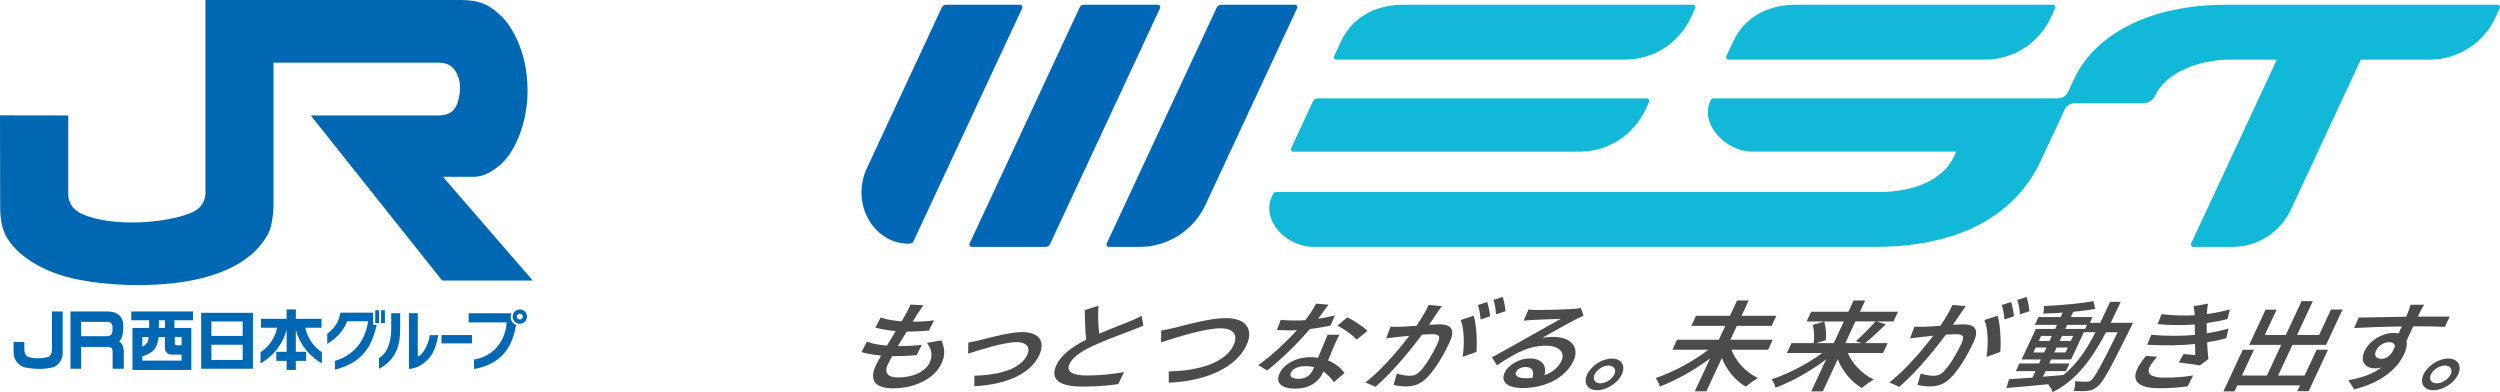 <?xml version="1.0" encoding="UTF-8"?>
<svg id="_レイヤー_1" data-name="レイヤー 1" xmlns="http://www.w3.org/2000/svg" width="262.647" height="41.202" viewBox="0 0 262.647 41.202">
  <defs>
    <style>
      .cls-1 {
        fill: #0068b7;
      }

      .cls-2 {
        fill: #0068b2;
      }

      .cls-3 {
        fill: #4b4b4b;
      }

      .cls-4 {
        fill: #12b8d7;
      }
    </style>
  </defs>
  <g>
    <g>
      <g>
        <path class="cls-1" d="M107.16.498h-7.757c-.198,0-.378.115-.461.294l-7.858,16.852c-1.775,3.807.752,7.956,4.35,7.956h.096c.198,0,.378-.115.461-.294L107.39.86c.079-.169-.044-.362-.231-.362Z"/>
        <path class="cls-1" d="M121.642.498h-7.757c-.198,0-.378.115-.461.294l-11.557,24.784c-.079.169.044.362.231.362h7.757c.198,0,.378-.115.461-.294L121.873.86c.079-.169-.044-.362-.231-.362Z"/>
        <path class="cls-1" d="M136.046.498h-7.757c-.198,0-.378.115-.461.294l-11.557,24.784c-.079.169.044.362.231.362h3.219c2.966,0,5.663-1.718,6.917-4.407L136.276.86c.079-.169-.044-.362-.231-.362Z"/>
      </g>
      <g>
        <path class="cls-4" d="M135.877,15.932h30.07c2.966,0,5.663-1.718,6.917-4.407l.386-.828c.079-.169-.044-.362-.231-.362h-34.608c-.198,0-.378.115-.461.294l-2.304,4.941c-.079.169.044.362.231.362Z"/>
        <path class="cls-4" d="M181.598,6.264h26.937c2.966,0,5.663-1.718,6.917-4.407l.465-.998c.079-.169-.044-.362-.231-.362h-26.969c-3.312,0-5.543,1.528-6.657,3.917l-.694,1.488c-.079.169.044.362.231.362Z"/>
        <path class="cls-4" d="M140.385,6.264h30.329c2.966,0,5.663-1.718,6.917-4.407l.465-.998c.079-.169-.044-.362-.231-.362h-30.361c-3.312,0-5.543,1.528-6.657,3.917l-.694,1.488c-.079.169.044.362.231.362Z"/>
        <path class="cls-4" d="M262.392.498h-28.497c-7.997,0-13.781,3.055-16.009,7.834l-.614,1.317c-.195.418-.615.685-1.076.685h-36.164c-.127,0-.249.07-.306.184-1.255,2.498,1.617,5.413,4.348,5.413h21.449l-.242.519c-1.059,2.27-3.889,3.721-7.876,3.721h-63.349c-.132,0-.252.076-.307.196l-.122.263c-1.153,2.474,1.45,5.308,4.399,5.308h58.933c8.037,0,14.506-2.744,17.458-9.076l2.487-5.333c.195-.418.615-.685,1.076-.685h7.199c.527,0,1.007-.305,1.23-.783l.035-.074c1.058-2.27,4.408-3.721,7.876-3.721h4.883l-9.005,19.312c-.079.169.044.362.231.362h4.098c2.636,0,5.034-1.528,6.148-3.917l7.348-15.757h7.219c2.966,0,5.663-1.718,6.917-4.407l.465-.998c.079-.169-.044-.362-.231-.362Z"/>
      </g>
    </g>
    <g>
      <path class="cls-3" d="M98.885,35.759l-1.51.264.056.072c.471.606.556,1.315.238,1.997-.443.95-1.739,1.563-3.303,1.563-1.136,0-1.509-.487-1.079-1.409.086-.185.227-.45.44-.833h.382c.747,0,1.45-.034,2.149-.103l.048-.005.539-1.076-.065.007c-.717.082-1.508.123-2.35.123h-.098c.289-.487.606-1.01.921-1.521.893-.001,1.537-.04,2.283-.103l.049-.004.541-1.079-.068.01c-.588.086-1.317.131-2.167.133l.529-.864c.163-.25.316-.483.542-.8l.045-.063-1.364-.068-.022.062c-.099.283-.242.542-.381.792-.109.197-.286.51-.518.905-.633-.05-1.503-.158-2.147-.385l-.055-.019-.557,1.058.038.011c.608.166,1.373.295,2.107.357-.341.555-.652,1.07-.926,1.531-.864-.075-1.534-.207-2.047-.405l-.056-.022-.576,1.1.036.011c.498.157,1.181.277,2.031.357-.263.465-.45.805-.565,1.053-.719,1.542-.074,2.39,1.815,2.39,2.321,0,4.365-1.039,5.086-2.586.394-.845.391-1.573-.011-2.435l-.01-.022Z"/>
      <path class="cls-3" d="M107.413,34.889c-1.209,0-3.078.486-4.082.747-.113.029-.214.056-.304.079l-.001 0c-.396.105-.884.197-1.223.256l-.072.013-.021,1.167.055-.018c.915-.294,3.7-1.191,5.066-1.191,1.009,0,1.455.554,1.085,1.347-.832,1.785-3.786,2.132-5.473,2.181l-.082.002-.001,1.104.037-.002c3.481-.193,5.89-1.352,6.782-3.265.675-1.448-.035-2.421-1.766-2.421Z"/>
      <path class="cls-3" d="M114.243,39.45c-1.602,0-2.256-.416-1.889-1.203.308-.661,1.122-1.289,2.489-1.921,1.122-.526,2.548-1.058,3.491-1.411.202-.076.385-.144.54-.203.462-.173.85-.329,1.188-.475l.063-.027-.192-1.033-.061.034c-.335.186-.657.325-1.146.531-.259.108-.597.242-.99.397-.661.261-1.479.584-2.252.918-.114-.927-.144-1.948-.087-2.883l.003-.048-1.434.45.001.052c.009.867.035,2.12.146,3.059-1.678.843-2.674,1.693-3.131,2.673-.688,1.476.266,2.256,2.761,2.256,1.736,0,3.061-.162,3.696-.258l.048-.007.602-1.264-.071.014c-1.042.202-2.63.349-3.775.349Z"/>
      <path class="cls-3" d="M128.777,33.416c-1.449,0-3.63.567-4.801.871-.177.046-.334.087-.465.12-.466.112-1.001.236-1.441.308l-.072.012-.02,1.24.284-.091c1.294-.414,4.326-1.385,5.969-1.385,1.33,0,1.867.69,1.369,1.759-1.117,2.396-5.079,2.734-6.731,2.768l-.083.002.006,1.187.036-.002c4.026-.187,7.063-1.658,8.124-3.934.796-1.707-.079-2.853-2.176-2.853Z"/>
      <path class="cls-3" d="M141.579,33.348l-.031-.015-1.04.881.05.025c.608.305,1.534.946,1.945,1.414l.028.032,1.134-.931-.032-.031c-.39-.38-1.407-1.06-2.053-1.375Z"/>
      <path class="cls-3" d="M139.743,34.211l.047-.01.46-1.068-.074.018c-.583.145-1.154.258-1.698.336.429-.566.826-1.114,1.044-1.415l.044-.061-1.3-.112-.028.055c-.3.59-.759,1.234-1.1,1.682-.355.026-.726.038-1.133.038-.476,0-.997-.023-1.393-.061l-.06-.006-.404,1.056.044.003c.388.027.836.041,1.332.041.243,0,.478-.008.73-.018-.931,1.035-2.548,2.582-3.991,3.624l-.074.053.933.553.041-.032c1.38-1.075,3.162-2.806,4.446-4.319.888-.106,1.649-.252,2.134-.357Z"/>
      <path class="cls-3" d="M139.525,37.868c.239-.587.464-1.137.601-1.455l.016-.036c.173-.395.323-.736.55-1.153l.031-.057h-1.244l-.024.055c-.25.577-.579,1.381-.869,2.09l-.113.275c-.254-.042-.527-.062-.854-.062-1.411,0-2.721.695-3.185,1.69-.466.998.168,1.618,1.654,1.618,1.336,0,2.378-.59,2.857-1.618l.089-.192c.458.308.791.704,1.082,1.088l.028.036,1.11-.963-.024-.031c-.456-.582-1.029-1.014-1.704-1.285ZM137.124,38.464c.349,0,.661.038.928.113-.05.125-.097.227-.14.318-.276.592-.791.904-1.49.904-.7,0-.987-.247-.786-.678.18-.387.792-.657,1.488-.657Z"/>
      <path class="cls-3" d="M154.828,33.199l-.011-.03-1.373.454.025.057c.363.825.394,2.609.196,3.758l-.01.058,1.457-.528.004-.047c.082-.933.011-2.846-.288-3.721Z"/>
      <path class="cls-3" d="M151.207,34.075c-.226,0-.569.015-1.076.047.157-.229.316-.463.461-.676.135-.199.257-.379.355-.522.172-.258.343-.505.483-.697l.044-.06-1.383-.135-.026.059c-.256.57-.675,1.287-1.245,2.132-.708.055-1.275.091-1.601.1l-.043.001c-.366.01-.681.019-1.029-.001l-.06-.003-.461,1.23.06-.009c.32-.048.85-.11,1.186-.144.174-.02.443-.046.755-.075.136-.013.281-.026.431-.041-.639.842-2.597,3.327-4.534,4.837l-.074.058,1.061.462.039-.034c1.96-1.717,3.867-4.134,4.847-5.447.453-.032.799-.049,1.001-.049.724,0,1.021.149.64.966-.47,1.008-1.23,2.311-1.869,2.951-.319.323-.633.455-1.082.455-.316,0-.896-.098-1.268-.214l-.071-.022-.34,1.188.031.008c.295.075.817.156,1.264.156.911,0,1.571-.273,2.205-.913.893-.884,1.818-2.502,2.387-3.721.592-1.269.236-1.886-1.087-1.886Z"/>
      <path class="cls-3" d="M163.157,35.393c-.4,0-.766.035-1.133.11.264-.148.559-.316.864-.489.943-.535,2.011-1.141,2.53-1.397.258-.13.579-.279.885-.421l.068-.032-.283-.789-.01-.028-.04.011c-.132.038-.336.059-.706.096l-.042.004c-.637.052-3.219.113-3.785.113-.26,0-.592-.019-.865-.051l-.058-.007-.513,1.179.061-.007c.253-.03.544-.05.826-.07l.031-.002c.541-.028,2.218-.091,2.982-.118-.687.391-1.876,1.058-2.686,1.513l-.5.281c-.322.179-.777.434-1.282.717-.907.507-1.934,1.083-2.683,1.496l-.07.038.519.839.052-.035c2.019-1.342,3.36-2.024,5.086-2.024,1.357,0,2.064.681,1.643,1.584-.321.688-.94,1.212-1.794,1.521.296-1.078-.314-1.77-1.571-1.77-.919,0-2.178.575-2.611,1.505-.448.962.314,1.607,1.897,1.607,2.433,0,4.527-1.12,5.336-2.853.671-1.439-.253-2.524-2.149-2.524ZM160.266,38.557c.689,0,.96.427.731,1.146-.223.024-.462.035-.749.035-.756,0-1.155-.275-.972-.668.136-.292.562-.513.99-.513Z"/>
      <path class="cls-3" d="M169.343,37.668c-1.003,0-2.169.749-2.598,1.669-.427.915.043,1.659,1.046,1.659s2.166-.744,2.593-1.659c.429-.92-.038-1.669-1.041-1.669ZM168.128,40.273c-.57,0-.838-.42-.598-.935s.9-.935,1.47-.935.838.42.598.935-.9.935-1.47.935Z"/>
      <path class="cls-3" d="M181.905,36.745h3.847l.491-1.053h-4.45l.68-1.459h3.657l.491-1.053h-3.657l.754-1.616h-1.216l-.754,1.616h-3.567l-.491,1.053h3.567l-.68,1.459h-4.382l-.491,1.053h3.769c-1.535,1.188-3.652,2.333-5.433,2.935l-.096.032.039.057c.14.204.318.573.388.806l.01.034.047-.018c1.699-.65,3.599-1.718,5.237-2.942l-1.614,3.462h1.216l1.633-3.502c.511,1.289,1.41,2.375,2.481,2.993l.03.017.041-.033c.322-.258.813-.626,1.141-.815l.099-.057-.07-.034c-1.218-.589-2.275-1.734-2.716-2.935Z"/>
      <path class="cls-3" d="M194.138,37.085h3.696l.481-1.033h-2.362c.699-.571,1.612-1.44,2.106-1.918l.061-.059-.98-.305h1.786l.477-1.022h-3.998l.552-1.184h-1.216l-.552,1.184h-3.907l-.477,1.022h3.907l-1.064,2.282h-1.836l.986-.305.009-.048c.1-.555-.001-1.349-.146-1.891l-.008-.032-1.198.355.013.058c.131.557.158,1.348.066,1.862h-2.325l-.481,1.033h3.717c-1.547,1.137-3.537,2.177-5.228,2.729l-.1.033.043.058c.152.201.316.556.368.792l.008.037.049-.018c1.68-.63,3.635-1.728,5.265-2.952l-1.566,3.358h1.216l1.575-3.377c.49,1.256,1.418,2.372,2.5,3.002l.033.019.043-.038c.287-.255.784-.608,1.1-.802l.094-.057-.067-.032c-1.156-.56-2.183-1.632-2.641-2.75ZM197.026,33.789c-.558.637-1.393,1.472-1.986,1.987l-.069.059.602.216h-1.709l1.064-2.282h2.114l-.017.019Z"/>
      <path class="cls-3" d="M222.776,31.76l.025-.053h-1.114l-.025.053c-.351.754-.684,1.467-1.014,2.15h-1.084l.279-.597h-2.287l.26-.557c.775-.07,1.561-.17,2.218-.285l.087-.015-.184-.817-.037.007c-1.159.213-3.155.411-5.085.504l-.087.004.006.075c.016.186-.016.488-.07.673l-.013.045.047-.002c.742-.024,1.4-.056,2.007-.099l-.217.466h-2.333l-.381.817h2.333l-.2.429h-2.027l-1.494,3.205h2.027l-.196.419h-2.061l-.376.806h2.061l-.317.68c-1.014.079-1.799.135-2.397.171l-.061.004-.274.92.051-.004c1.346-.11,2.963-.259,4.467-.411-.017.008-.033.017-.05.025l-.095.045.052.046c.179.157.364.493.419.697l.011.042.056-.03c1.629-.858,3.429-2.212,5.548-6.27h1.232c-1.7,3.455-2.432,4.778-2.793,5.05-.149.113-.247.146-.436.146-.199,0-.666,0-1.166-.041l-.101-.008.013.089c.038.257-.036.647-.125.883l-.017.046.045.003c.549.033,1.062.029,1.409-.011.398-.055.685-.145,1.052-.462.589-.458,1.349-1.874,3.488-6.19.053-.113.217-.441.217-.441l.027-.055h-2.344c.318-.66.676-1.404,1.024-2.15ZM214.91,38.989h2.129l.376-.806h-2.129l.196-.419h2.106l1.494-3.205h-2.106l.2-.429h2.084l-.36.772h1.249c-.789,1.528-1.807,3.246-3.366,4.488-.626.06-1.261.114-1.875.165l-.273.023.275-.589ZM216.389,35.815l.243-.522h1.174l-.243.522h-1.174ZM215.823,37.03l.243-.522h1.174l-.243.522h-1.174ZM214.998,36.508l-.243.522h-1.128l.243-.522h1.128ZM215.564,35.293l-.243.522h-1.128l.243-.522h1.128Z"/>
      <path class="cls-3" d="M234.064,34.531c-.722.207-1.448.366-2.218.486-.005-.182-.008-.347-.011-.49l-.007-.584c.851-.122,1.549-.258,2.134-.413l.054-.014.256-1.01-.063.017c-.739.199-1.553.363-2.358.476.024-.388.049-.735.109-1.047l.009-.047-1.519.261.015.067c.053.237.075.428.094.787l.005.102c-1.074.057-2.222.021-3.416-.107l-.06-.006-.411,1.045.043.004c1.241.116,2.646.128,3.863.034-.002.148.002.303.005.459l.004.634c-1.411.131-2.973.129-4.521-.008l-.058-.005-.437,1.045.046.003c1.73.105,3.542.077,4.98-.079.012.297.018.595.024.882.002.098.004.193.006.286-.082-.008-.171-.016-.266-.025-.268-.025-.586-.055-.911-.089l-.049-.005-.516.887.05.006c.338.041,1.491.183,2.151.308l.027.005.889-.669-.003-.033c-.049-.424-.079-.92-.109-1.399-.007-.113-.014-.226-.021-.336.766-.123,1.443-.265,1.962-.412l.053-.015.236-1.02-.064.018Z"/>
      <path class="cls-3" d="M227.401,39.676c-1.385,0-1.909-.38-1.56-1.131.121-.26.455-.699.722-.999l.061-.068-1.172-.091-.031.039c-.418.522-.716.971-.886,1.335-.619,1.328.203,2.03,2.38,2.03.933,0,2.118-.085,2.879-.206l.047-.008.569-1.139-.071.013c-.802.143-1.873.226-2.938.226Z"/>
      <polygon class="cls-3" points="242.122 39.45 239.34 39.45 240.841 36.23 244.374 36.23 246.104 32.521 244.888 32.521 243.64 35.198 241.322 35.198 242.984 31.635 241.802 31.635 240.141 35.198 237.937 35.198 239.18 32.531 238.021 32.531 236.296 36.23 239.66 36.23 238.158 39.45 235.535 39.45 236.798 36.742 235.627 36.742 233.585 41.12 234.756 41.12 235.049 40.492 241.635 40.492 241.352 41.1 242.545 41.1 244.577 36.742 243.384 36.742 242.122 39.45"/>
      <path class="cls-3" d="M254.236,32.81c.064-.138.313-.599.398-.732l.039-.062h-1.421l-.015.065c-.025.11-.111.357-.253.734-.023.064-.062.154-.107.258-.026.062-.056.129-.085.199-.757.01-1.619.029-2.454.047-.936.02-1.82.04-2.483.045l-.054 0-.474,1.097.056-.003c1.42-.082,3.266-.143,4.947-.164l-.337.743c-.15-.039-.325-.057-.542-.057-1.205,0-2.534.828-3.027,1.885-.555,1.191.146,1.834,1.089,1.834.224,0,.448-.029.669-.087-.796.609-1.897,1.039-3.356,1.31l-.113.021.604.935.013.019.031-.007c1.179-.276,4.048-1.191,5.221-3.706.245-.525.329-1,.245-1.376.199-.427.467-1.001.702-1.526,1.456.001,2.556.018,3.271.052l.053.003.515-1.077h-3.353c.084-.181.158-.336.222-.452ZM250.991,35.942c.376,0,.588.151.616.438-.148.468-.386.835-.687,1.062-.223.168-.478.258-.738.258-.48,0-.829-.293-.568-.853.274-.588.913-.904,1.377-.904Z"/>
      <path class="cls-3" d="M257.207,37.668c-1.003,0-2.169.749-2.598,1.669-.427.915.043,1.659,1.046,1.659s2.166-.744,2.593-1.659c.429-.92-.038-1.669-1.041-1.669ZM255.992,40.273c-.57,0-.838-.42-.598-.935s.9-.935,1.47-.935.838.42.598.935-.9.935-1.47.935Z"/>
      <path class="cls-3" d="M157.886,31.227l-.009-.031-.991.318.021.057c.15.4.235.992.264,1.412l.003.041,1.001-.327-.005-.054c-.039-.393-.169-1.042-.284-1.417Z"/>
      <path class="cls-3" d="M156.258,31.758l-.009-.031-.991.318.021.057c.15.4.235.992.264,1.412l.003.041,1.001-.327-.005-.054c-.039-.393-.169-1.042-.284-1.417Z"/>
      <path class="cls-3" d="M209.866,33.199l-.011-.03-1.373.454.025.057c.363.825.394,2.609.196,3.758l-.01.058,1.457-.528.004-.047c.082-.933.011-2.846-.288-3.721Z"/>
      <path class="cls-3" d="M206.245,34.075c-.226,0-.569.015-1.076.047.157-.229.316-.463.461-.676.135-.199.257-.379.355-.522.172-.258.343-.505.483-.697l.044-.06-1.383-.135-.026.059c-.256.57-.675,1.287-1.245,2.132-.708.055-1.275.091-1.601.1l-.043.001c-.366.01-.681.019-1.029-.001l-.06-.003-.461,1.23.06-.009c.32-.048.85-.11,1.186-.144.174-.02.443-.046.755-.075.136-.013.281-.026.431-.041-.639.842-2.597,3.327-4.534,4.837l-.074.058,1.061.462.039-.034c1.96-1.717,3.867-4.134,4.847-5.447.453-.032.799-.049,1.001-.049.724,0,1.021.149.64.966-.47,1.008-1.23,2.311-1.869,2.951-.319.323-.633.455-1.082.455-.316,0-.896-.098-1.268-.214l-.071-.022-.34,1.188.031.008c.295.075.817.156,1.264.156.911,0,1.571-.273,2.205-.913.893-.884,1.818-2.502,2.387-3.721.592-1.269.236-1.886-1.087-1.886Z"/>
      <path class="cls-3" d="M212.924,31.227l-.009-.031-.991.318.021.057c.15.4.235.992.264,1.412l.003.041,1.001-.327-.005-.054c-.039-.393-.169-1.042-.284-1.417Z"/>
      <path class="cls-3" d="M211.296,31.758l-.009-.031-.991.318.021.057c.15.4.235.992.264,1.412l.003.041,1.001-.327-.005-.054c-.039-.393-.169-1.042-.284-1.417Z"/>
    </g>
  </g>
  <g>
    <path class="cls-2" d="M0,12.118l7.172.012v8.239c0,1.15.7,1.812,1.615,2.183.741.311,2.352.824,5.16.824,2.46,0,5.019-.5,6.259-1.071,1.606-.721,1.375-2.312,1.375-2.312V0h26.738c2.102,0,3.1.482,4.427,1.771.782.771,2.679,3.371,2.679,7.745,0,3.848-1.628,6.753-2.81,7.745-.761.642-1.669,1.316-2.897,1.316-.585,0-3.184,0-3.184,0l9.438,10.898h-9.52s-13.806-17.345-13.806-17.345h13.399c.858,0,1.51-.267,1.879-.981.291-.577.401-1.417.401-1.913,0-.791-.194-1.52-.773-2.13-.502-.542-1.433-.524-1.433-.524h-17.387s0,14.711,0,14.711c0,0,.048,2.227-.628,3.387-.551.943-2.885,5.271-13.65,5.271-2.344,0-4.607-.265-6.067-.543-4.136-.783-6.419-2.666-7.403-4.042C.145,24.222.018,22.928.018,21.555c0-.198-.018-9.438-.018-9.438Z"/>
    <g>
      <g>
        <path class="cls-2" d="M42.045,34.014c0,.88.014,1.548-.25,2.447-.21.71-.812,1.711-1.975,2.286v-1.129c.311-.198.767-.568,1.035-1.401.087-.268.246-.816.246-1.615v-1.699h.943v1.11M43.892,37.458c.222-.072.504-.29.855-.969.312-.602.351-.995.398-1.282h.906c-.166.847-.398,1.755-.973,2.419-.814.939-1.697,1.115-2.117,1.135v-5.858h.931v4.555Z"/>
        <rect class="cls-2" x="46.38" y="35.203" width="3.201" height=".874"/>
        <path class="cls-2" d="M53.656,33.419c-.018-.133.013-.357.047-.506h-4.471s0,.957,0,.957h3.997c-.105,1.771-1.222,3.553-3.426,3.899v1.01c2.087-.426,3.894-1.456,4.409-4.623-.35-.186-.509-.407-.556-.737"/>
        <path class="cls-2" d="M54.61,32.512c-.421,0-.752.336-.752.747,0,.421.331.754.752.754.42,0,.753-.333.753-.754s-.333-.747-.753-.747M54.61,33.575c-.173,0-.313-.142-.313-.316s.14-.305.313-.305c.172,0,.313.139.313.305,0,.173-.141.316-.313.316"/>
        <path class="cls-2" d="M39.202,32.848h-3.438c-.127.642-.321,1.431-1.384,2.213v1.067c.28-.166,1.56-.943,2.088-2.373h2.205c-.228,1.618-1.153,3.484-3.487,4.151v.937c1.702-.471,2.688-1.138,3.423-2.234.451-.673.785-1.647.971-2.474h-.379v-1.287"/>
        <rect class="cls-2" x="39.422" y="32.591" width=".399" height="1.346"/>
        <rect class="cls-2" x="40.038" y="32.591" width=".398" height="1.346"/>
      </g>
      <g>
        <path class="cls-2" d="M6.589,32.724h-1.132s0,4.113,0,4.113c0,0-.083.676-.456.676,0,0-1.048.304-2.029-.013,0,0-.414-.084-.414-.773v-.801s-1.132,0-1.132,0v1.118s-.055,1.132,1.145,1.546c0,0,1.573.358,2.857.028,0,0,1.021-.139,1.159-1.45v-4.444Z"/>
        <path class="cls-2" d="M11.309,32.724c1.836,0,1.642,1.615,1.642,1.615,0,1.298-.442,1.518-.442,1.518.456.208.497,1.008.497,1.008v1.877h-1.173v-1.822c0-.524-.469-.469-.469-.469h-2.843s0,2.291,0,2.291h-1.118v-6.018h3.906ZM8.521,33.814v1.504s2.719,0,2.719,0c0,0,.58.055.58-.607v-.276s.083-.622-.58-.622h-2.719Z"/>
        <path class="cls-2" d="M20.28,33.648h-1.96s0,.801,0,.801h1.78v4.416h-6.183v-4.416h1.752s0-.801,0-.801h-1.877v-.925h6.487v.925ZM16.692,33.648v.801s.635,0,.635,0v-.801s-.635,0-.635,0ZM15.602,35.402h-.649s0,1.021,0,1.021c0,0,.718-.303.649-1.021ZM18.362,36.057c0,.221.214.213.214.213h.504s0-.869,0-.869h-.718s0,.655,0,.655ZM14.953,37.43v.456s4.127,0,4.127,0v-.635s-1.021,0-1.021,0c0,0-.738.042-.738-.752v-1.097s-.656,0-.656,0c0,0-.097.924-.469,1.325-.293.314-.635.524-1.242.704Z"/>
        <path class="cls-2" d="M21.136,38.741v-5.879h5.435v5.879h-5.435ZM23.854,35.802,25.496,35.291v-1.518s-3.285,0-3.285,0v1.518s3.285,0,3.285,0ZM23.854,34.532,25.496,37.817v-1.601s-3.285,0-3.285,0v1.601s3.285,0,3.285,0ZM23.854,37.016"/>
        <path class="cls-2" d="M30.597,32.503h.483v.987s2.698,0,2.698,0v.939h-1.698s.207,1.546,1.739,2.581v1.16s-2.071-1.022-2.74-3.52v2.312s1.083,0,1.083,0v.952h-1.083s0,.952,0,.952h-.966v-.952s-1.083,0-1.083,0v-.952h1.083s0-2.312,0-2.312c-.669,2.498-2.74,3.52-2.74,3.52v-1.16c1.532-1.035,1.739-2.581,1.739-2.581h-1.697v-.939h2.698s0-.987,0-.987h.483Z"/>
      </g>
    </g>
  </g>
</svg>
